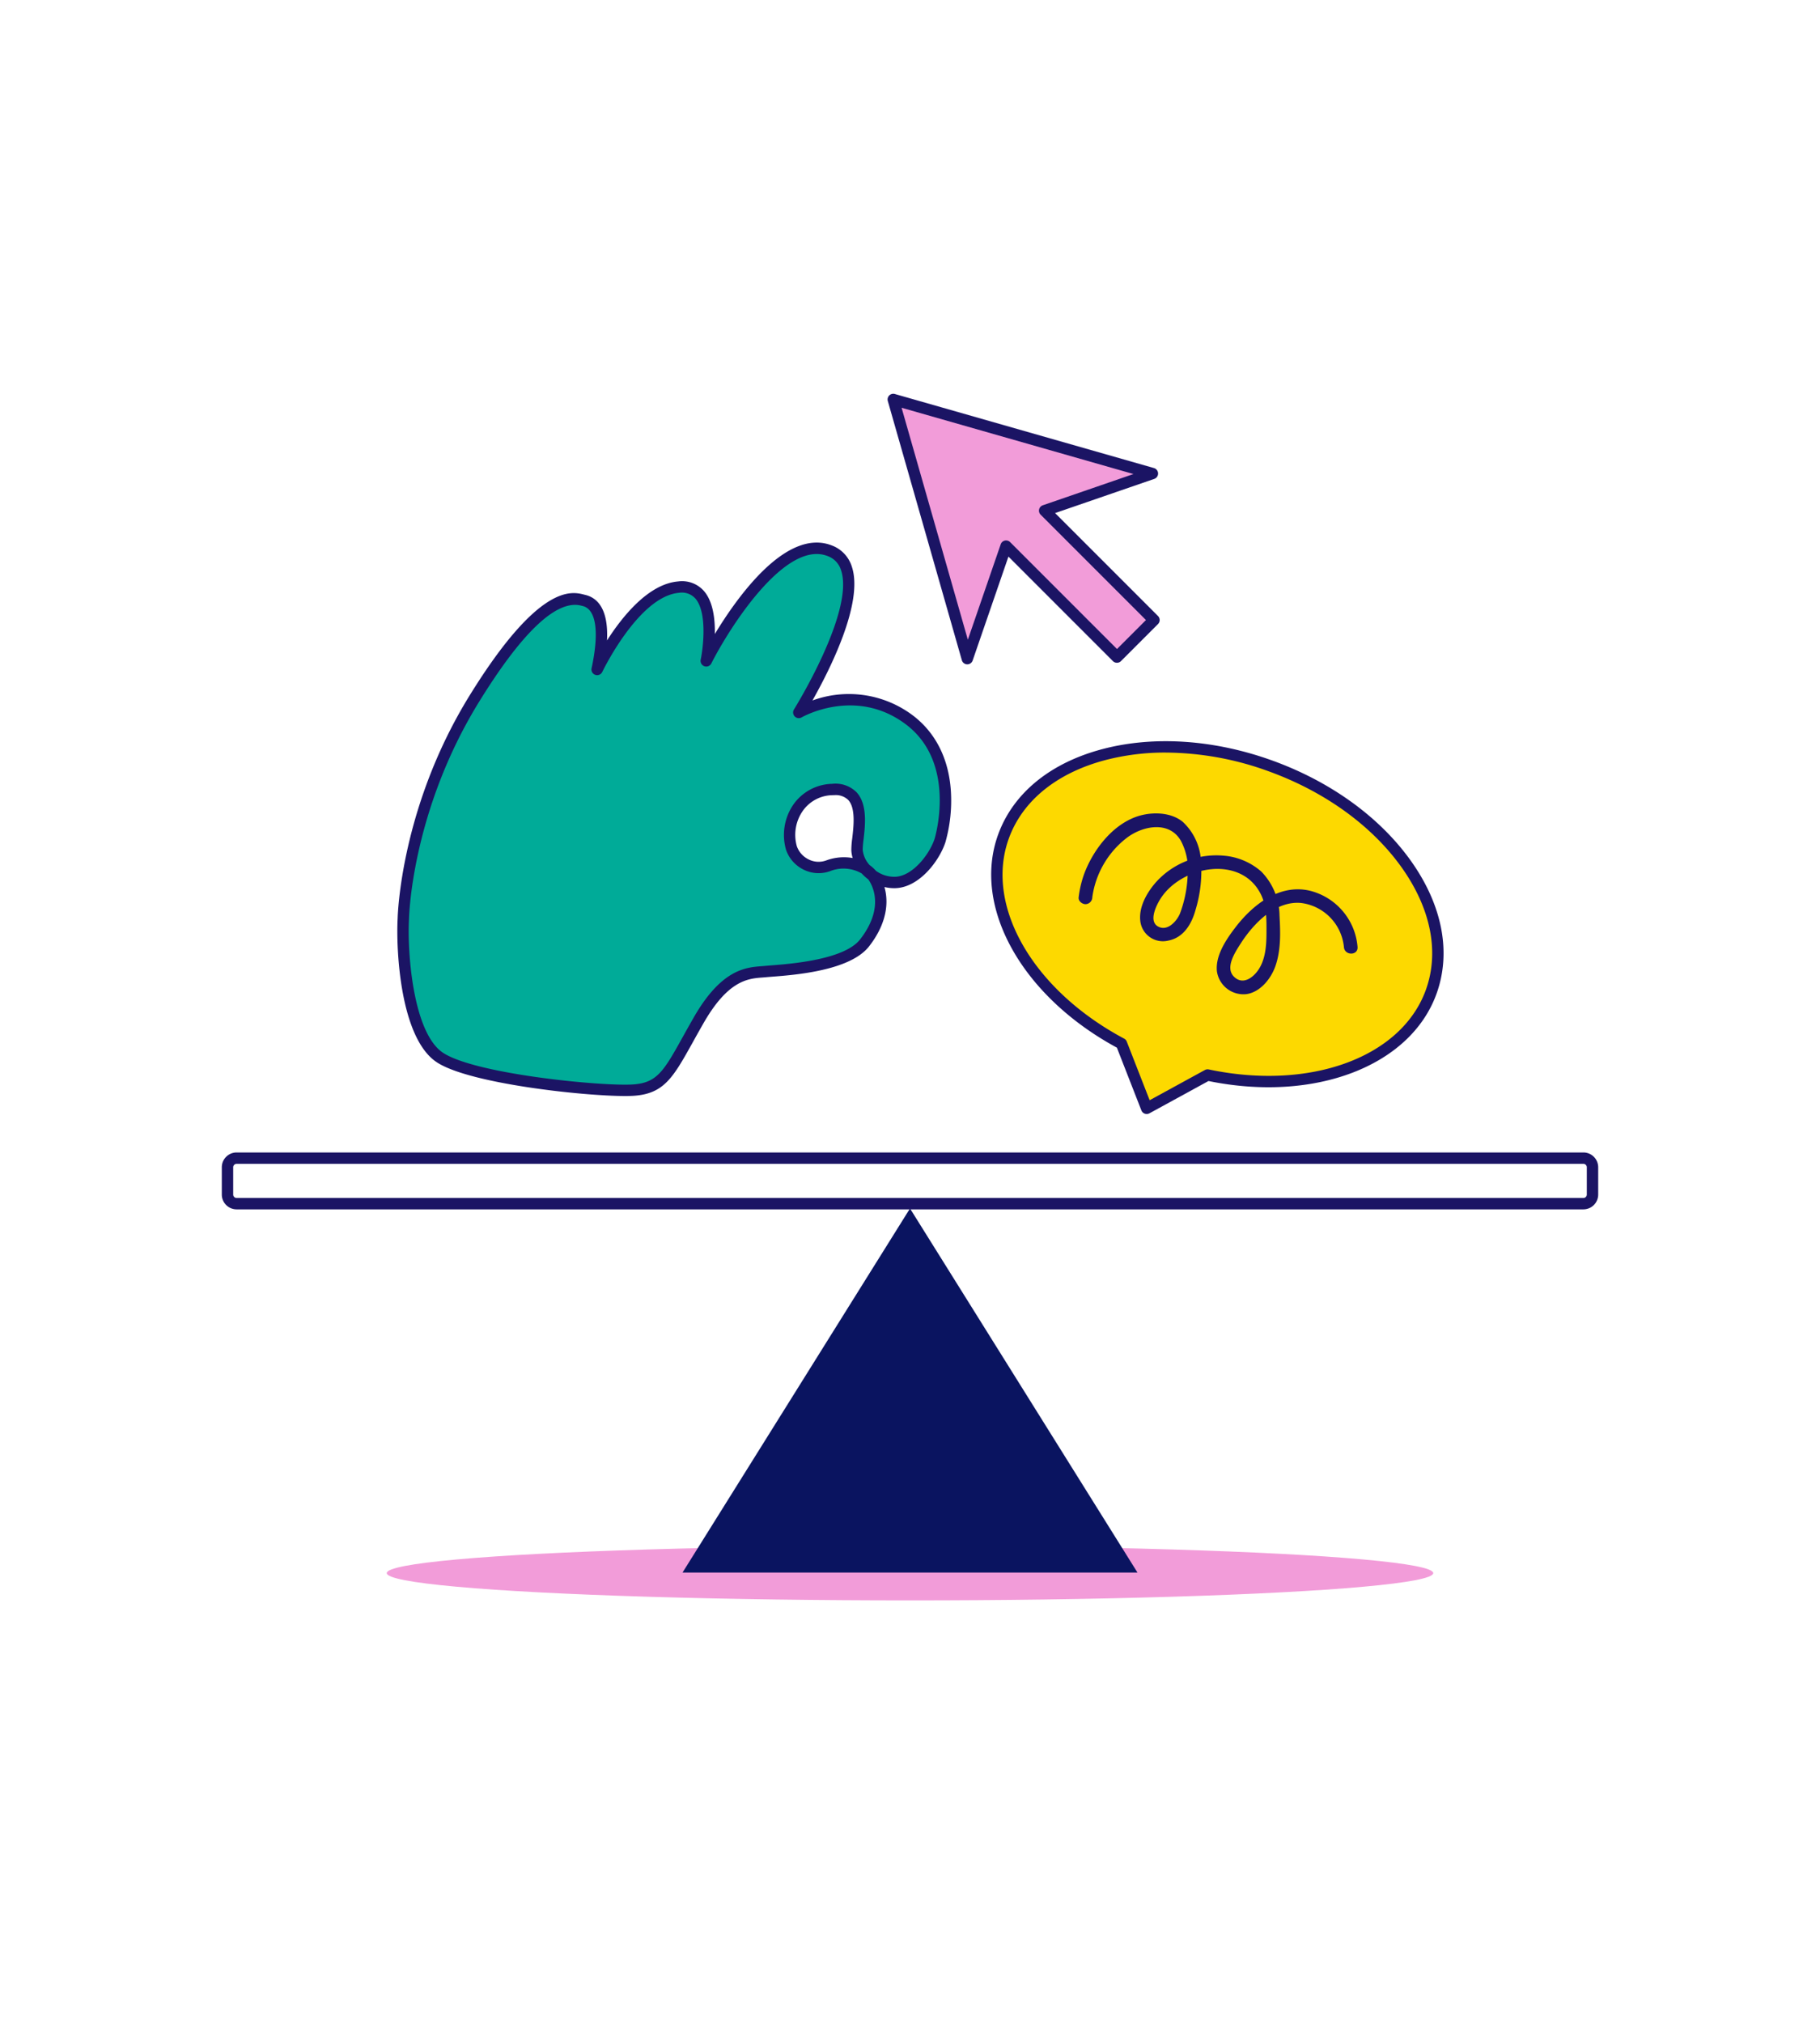 <svg xmlns="http://www.w3.org/2000/svg" width="360" height="400" viewBox="0 0 360 400">
    <path data-name="사각형 5037" style="fill:transparent" d="M0 0h360v400H0z"/>
    <ellipse data-name="타원 1885" cx="103.5" cy="5.4" rx="103.5" ry="5.4" transform="translate(76.5 305.668)" style="fill:#f29cd9"/>
    <path data-name="패스 4568" d="m195 265.518-45 72h90z" transform="translate(-15 -26.552)" style="fill:#0a1460"/>
    <path data-name="패스 4569" d="M318.075 264.462h-266.4a2.928 2.928 0 0 1-2.925-2.925v-5.4a2.928 2.928 0 0 1 2.925-2.925h266.4a2.928 2.928 0 0 1 2.925 2.925v5.4a2.928 2.928 0 0 1-2.925 2.925zm-266.4-9a.676.676 0 0 0-.675.675v5.4a.676.676 0 0 0 .675.675h266.4a.676.676 0 0 0 .675-.675v-5.4a.676.676 0 0 0-.675-.675z" transform="translate(-4.875 -25.321)" style="fill:#1b1464"/>
    <path data-name="패스 4570" d="M304.974 212.587c5.886-16.172-8.275-36.173-31.629-44.672s-47.057-2.282-52.945 13.885c-5.151 14.151 5.048 31.233 23.324 40.976l4.995 12.791 12.048-6.588c20.264 4.289 39.057-2.242 44.207-16.392z" transform="translate(-21.907 -16.411)" style="fill:#fdd900"/>
    <path data-name="패스 4571" d="M248.6 236.572a1.122 1.122 0 0 1-1.048-.715l-4.845-12.406c-18.815-10.191-28.684-27.867-23.484-42.156 2.977-8.178 10.327-14.18 20.693-16.9 10.219-2.68 22.184-1.85 33.693 2.338s21.208 11.244 27.313 19.866c6.194 8.748 7.966 18.069 4.989 26.249-5.2 14.288-24.124 21.487-45.087 17.2l-11.685 6.389a1.134 1.134 0 0 1-.539.135zm3.775-71.474a46.865 46.865 0 0 0-11.886 1.471c-9.632 2.527-16.433 8.03-19.149 15.494-4.848 13.318 4.739 29.973 22.8 39.6a1.125 1.125 0 0 1 .518.583l4.53 11.6 10.926-5.974a1.117 1.117 0 0 1 .772-.113c20.011 4.229 38.069-2.363 42.917-15.683 2.717-7.464 1.044-16.051-4.71-24.178-5.843-8.253-15.165-15.019-26.247-19.052a60.236 60.236 0 0 0-20.474-3.746zm52.48 47.363z" transform="translate(-21.784 -16.285)" style="fill:#1b1464"/>
    <path data-name="패스 4572" d="M88.635 193.706s.284-21.26 14.1-43.6 19.774-19.754 21.594-19.334c3.692.852 4.248 6.177 2.639 13.655 0 0 7.384-15.524 16.092-16.281s5.49 14.577 5.49 14.577 13.253-26.126 24.422-21.772-6.117 31.978-6.117 31.978 11.182-6.562 21.83 1.437c10.242 7.693 6.737 21.939 6.106 23.878-1.065 3.266-4.78 8.306-9.04 8.306s-7.289-3.692-7.384-6.437 2.793-12.306-4.875-11.951c-6.935.321-9.513 7.1-8.094 11.572a5.7 5.7 0 0 0 7.289 3.5c3.407-1.23 6.814-.354 8.658 1.834 1.3 1.55 3.719 6.732-1.463 13.406-3.817 4.914-16.66 5.4-19.595 5.68s-7.667-.094-13.253 9.655-6.626 13.4-12.968 13.8-31.427-2.059-38.147-6.414-7.633-21.258-7.284-27.489z" transform="translate(-8.857 -12.046)" style="fill:#00ab98"/>
    <path data-name="패스 4573" d="M132.372 228.651c-8.284 0-30.683-2.424-37.184-6.637-7.394-4.789-8.127-22.588-7.8-28.477.021-.905.677-22.173 14.271-44.148 13.707-22.158 20.161-20.509 22.593-19.892l.212.053c2.31.533 4.657 2.618 4.336 9.018 3.059-4.781 8.194-11.16 14.044-11.669a5.767 5.767 0 0 1 5.092 1.85c1.843 2.08 2.25 5.562 2.192 8.545 4.582-7.561 14.215-20.989 23.134-17.516a6.535 6.535 0 0 1 3.974 4.222c2.36 7.121-4.434 20.484-7.8 26.437a21.037 21.037 0 0 1 19.8 2.908c4.522 3.4 7.144 8.556 7.577 14.919a30.187 30.187 0 0 1-1.077 10.207c-1.194 3.662-5.233 9.083-10.109 9.083a8.323 8.323 0 0 1-1.952-.231c.835 2.9.594 7.059-3.028 11.722-3.741 4.817-14.6 5.657-19.24 6.016-.464.036-.847.065-1.135.094-.223.022-.456.04-.7.058-2.873.22-6.807.522-11.685 9.036a331.354 331.354 0 0 0-2.084 3.707c-3.923 7.051-5.714 10.27-11.788 10.654a28.34 28.34 0 0 1-1.643.041zm-9.895-97.122c-4.729 0-11.079 6.394-18.905 19.044-13.5 21.827-13.933 42.814-13.936 43.027v.049c-.374 6.678.814 22.619 6.777 26.483 6.521 4.225 31.435 6.618 37.464 6.236 4.847-.308 6.137-2.624 9.965-9.5a324.7 324.7 0 0 1 2.1-3.731c5.469-9.548 10.281-9.918 13.464-10.161.228-.018.446-.034.655-.055.3-.029.7-.059 1.178-.1 3.967-.308 14.506-1.123 17.636-5.153 5.048-6.5 2.222-11.008 1.6-11.854a9.18 9.18 0 0 1-1.293-1.17 7.159 7.159 0 0 0-6.229-.469 6.673 6.673 0 0 1-5.256-.283 6.849 6.849 0 0 1-3.487-3.937 10.6 10.6 0 0 1 1.455-8.943 9.63 9.63 0 0 1 7.658-4.093 5.9 5.9 0 0 1 4.826 1.653c2.208 2.367 1.717 6.586 1.393 9.379a17.3 17.3 0 0 0-.168 2 5.246 5.246 0 0 0 1.377 3.038 7.329 7.329 0 0 1 1.256 1.14 6.262 6.262 0 0 0 3.626 1.174c3.551 0 6.967-4.452 7.969-7.53.049-.147 4.516-14.947-5.711-22.631-9.935-7.461-20.48-1.428-20.586-1.366a1.125 1.125 0 0 1-1.523-1.567c.121-.193 12.019-19.358 9.32-27.5a4.32 4.32 0 0 0-2.658-2.829c-8.385-3.28-19.451 14.219-23.01 21.232a1.126 1.126 0 0 1-2.105-.74c.513-2.456 1.32-9.424-1.078-12.128a3.59 3.59 0 0 0-3.213-1.1c-7.965.694-15.1 15.5-15.173 15.645a1.125 1.125 0 0 1-2.116-.72c1.552-7.211.9-11.7-1.792-12.322l-.262-.064a4.975 4.975 0 0 0-1.218-.153zM88.51 193.582zm85.279-24.428c-.118 0-.239 0-.365.009a7.3 7.3 0 0 0-5.916 3.131 8.276 8.276 0 0 0-1.157 6.976 4.624 4.624 0 0 0 2.338 2.6 4.368 4.368 0 0 0 3.5.185 10.073 10.073 0 0 1 5.207-.466 6.064 6.064 0 0 1-.27-1.561 17.669 17.669 0 0 1 .181-2.341c.277-2.381.695-5.979-.8-7.584a3.517 3.517 0 0 0-2.718-.949z" transform="translate(-8.732 -11.922)" style="fill:#1b1464"/>
    <path data-name="패스 4574" d="m247.578 102.412-51.253-14.644 14.644 51.253 7.666-22.252 21.936 21.937 7.322-7.322-21.63-21.629z" transform="translate(-19.633 -8.777)" style="fill:#f29cd9"/>
    <path data-name="패스 4575" d="M210.844 140.021h-.03a1.126 1.126 0 0 1-1.052-.815l-14.644-51.252a1.125 1.125 0 0 1 1.391-1.391l51.253 14.644a1.125 1.125 0 0 1 .057 2.146l-19.612 6.757 20.356 20.356a1.126 1.126 0 0 1 0 1.591l-7.322 7.322a1.127 1.127 0 0 1-.8.329 1.128 1.128 0 0 1-.8-.329l-20.663-20.664-7.08 20.55a1.123 1.123 0 0 1-1.054.756zm7.666-24.5a1.126 1.126 0 0 1 .8.329l21.14 21.141 5.731-5.731-20.833-20.833a1.124 1.124 0 0 1 .429-1.859l17.936-6.179-45.87-13.106 13.106 45.87 6.5-18.874a1.126 1.126 0 0 1 .81-.73 1.146 1.146 0 0 1 .251-.029z" transform="translate(-19.507 -8.652)" style="fill:#1b1464"/>
    <path data-name="패스 4576" d="M239.763 195.322a17.907 17.907 0 0 1 6.854-11.794c3.137-2.371 8.353-3.4 10.661.59a12.155 12.155 0 0 1 1.34 6.991 24.139 24.139 0 0 1-1.513 7.411c-.638 1.52-2.5 3.621-4.376 2.535-1.8-1.041-.364-4 .4-5.266 4.046-6.7 16.151-9.058 20.044-.942 1.122 2.34 1.056 5.112 1.044 7.655-.011 2.393-.214 5.1-1.594 7.135-1.1 1.626-3.127 3.08-4.85 1.35-1.773-1.779.222-4.782 1.271-6.432 2.508-3.947 6.947-8.665 12.09-8.117a9.727 9.727 0 0 1 8.4 8.7c.116 1.724 2.817 1.737 2.7 0a12.49 12.49 0 0 0-9.45-11.138c-6.015-1.4-11.311 2.793-14.751 7.307-1.79 2.349-3.921 5.486-3.624 8.593a5.3 5.3 0 0 0 5.858 4.55c2.759-.4 4.883-3.1 5.74-5.6 1.094-3.182.964-6.632.79-9.94a12.653 12.653 0 0 0-3.6-8.689 12.8 12.8 0 0 0-7.419-3.144 16.075 16.075 0 0 0-13.582 5.428c-1.679 1.981-3.211 4.688-2.949 7.376a4.5 4.5 0 0 0 5.574 3.98c2.966-.572 4.577-3.243 5.331-5.952a26.564 26.564 0 0 0 1.088-10.132 11.367 11.367 0 0 0-3.592-7.4c-2.145-1.752-5.352-1.954-7.973-1.349-5.507 1.271-9.767 6.782-11.588 11.845a21.023 21.023 0 0 0-1.021 4.443c-.1.729.688 1.343 1.35 1.35a1.381 1.381 0 0 0 1.35-1.349z" transform="translate(-23.706 -17.872)" style="fill:#1b1464"/>
</svg>
